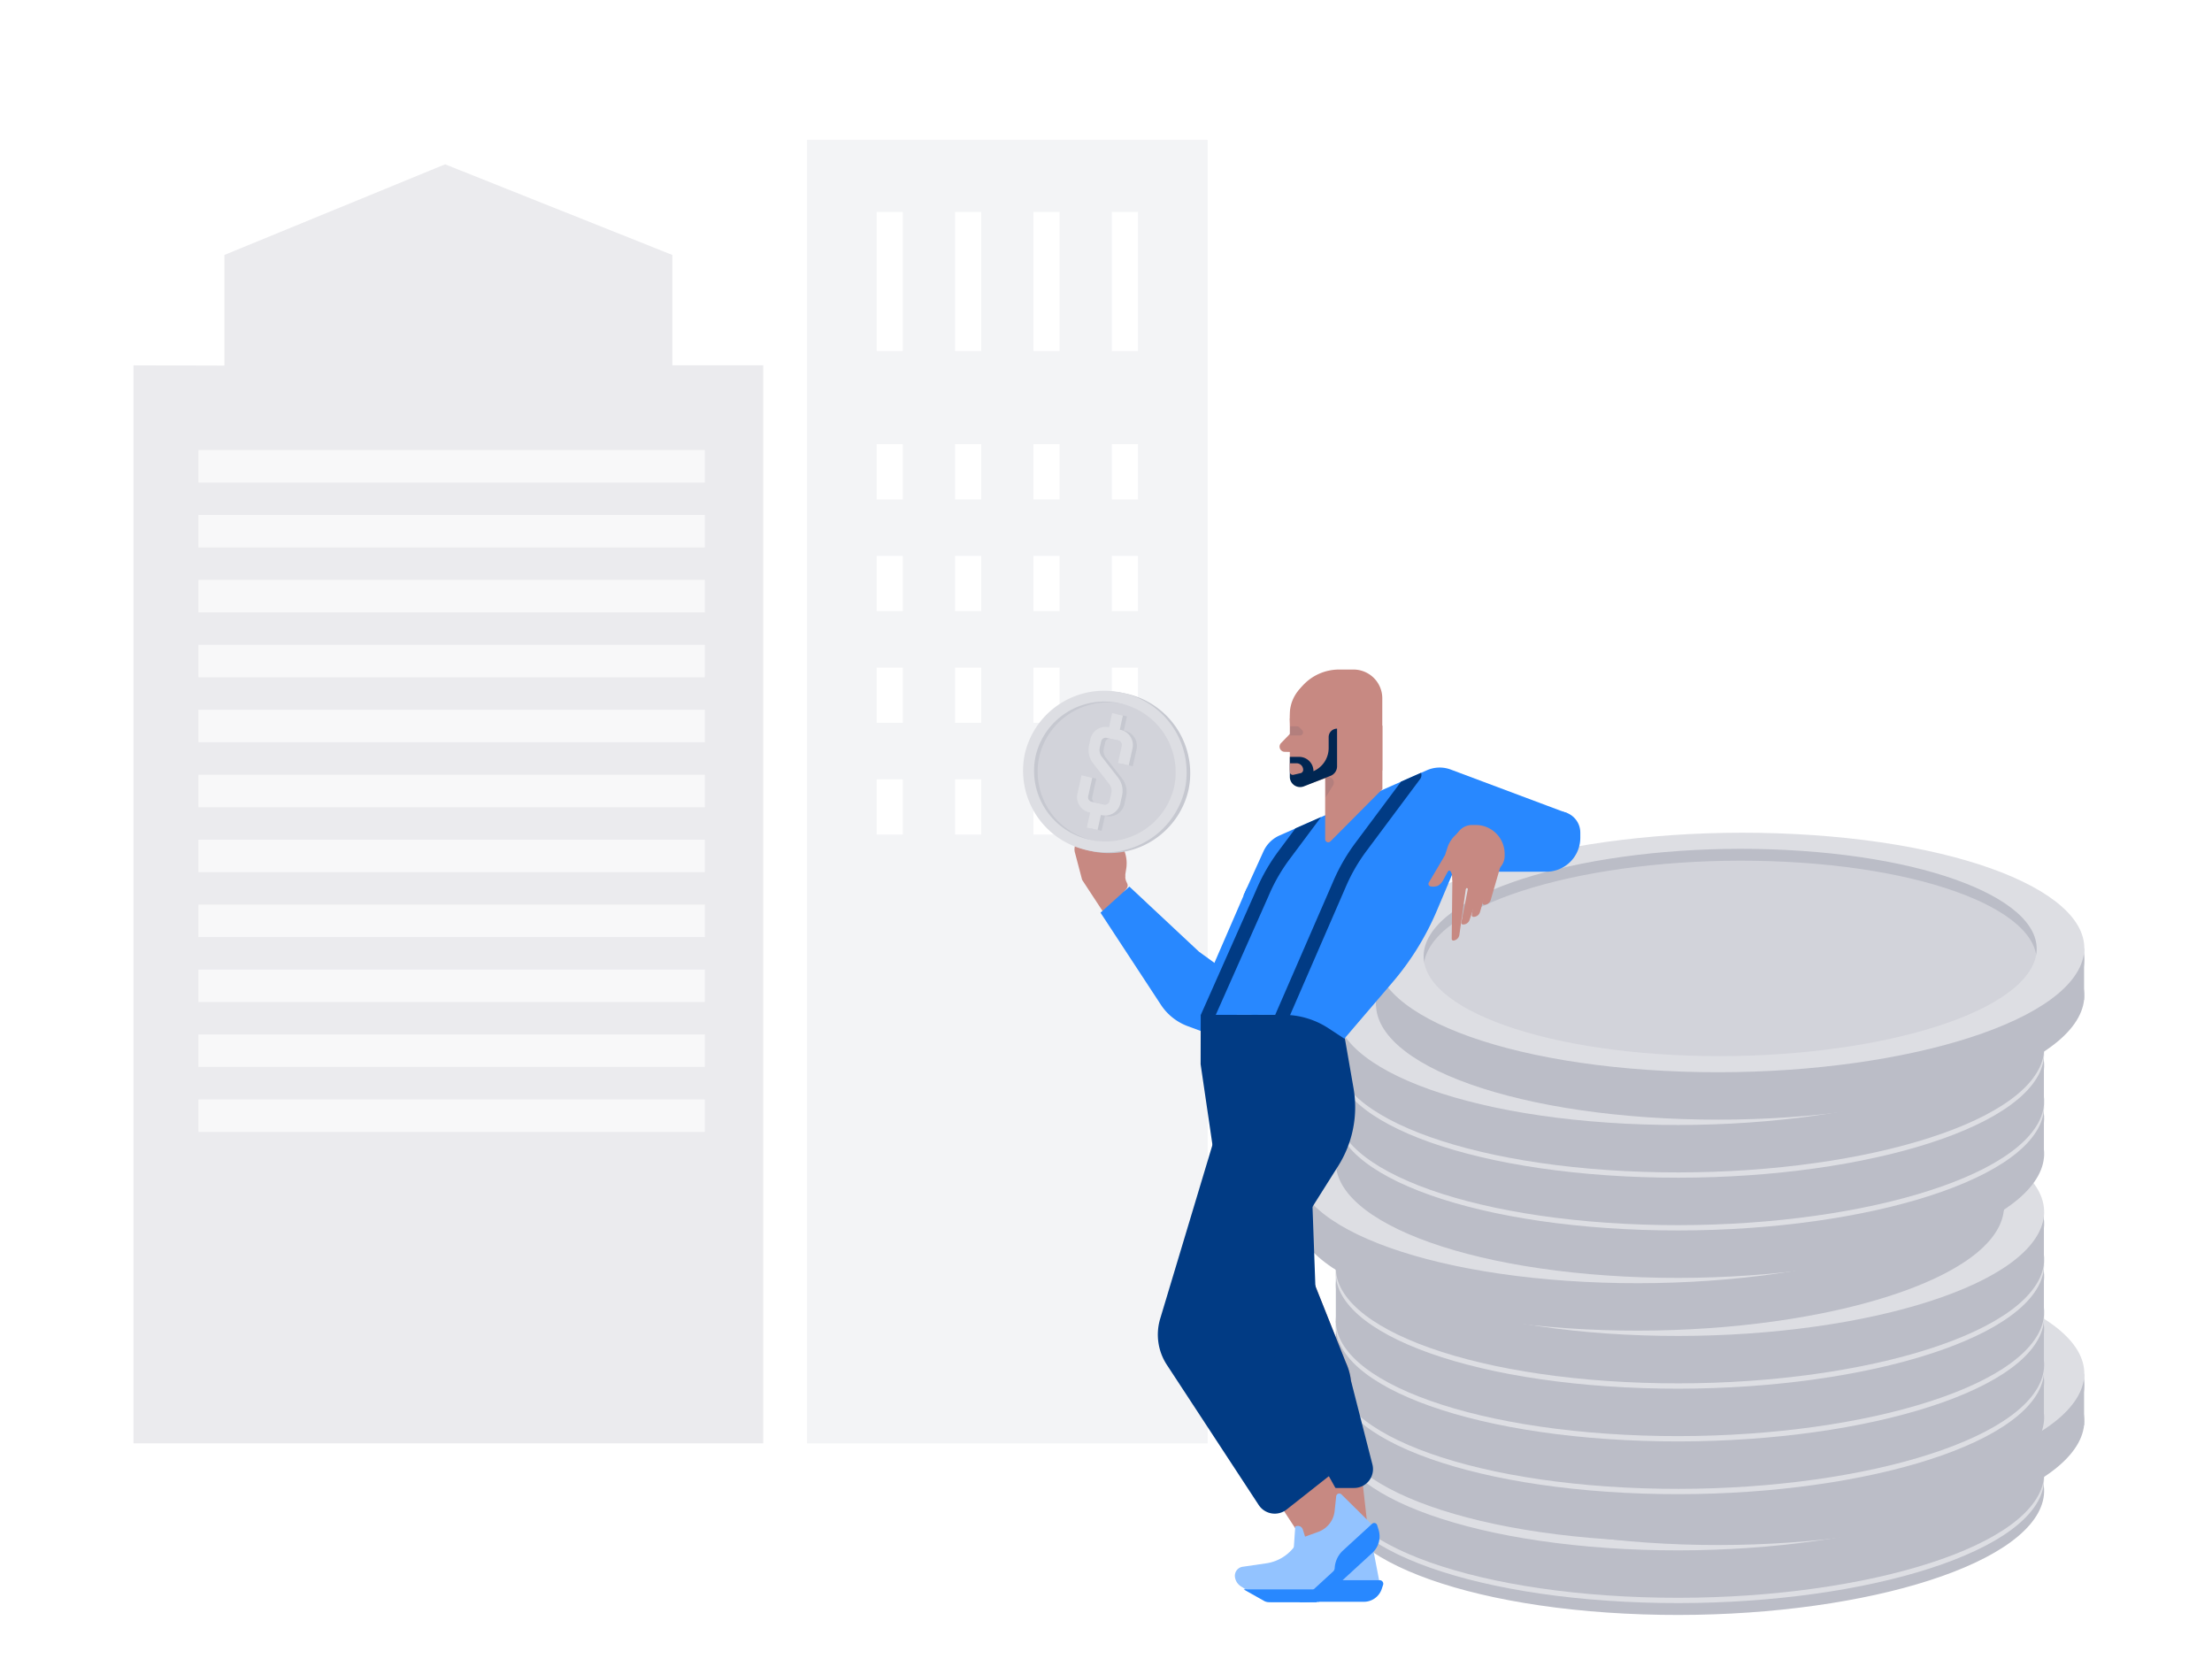 <svg id="PPC_50K-150K" data-name="PPC 50K-150K" xmlns="http://www.w3.org/2000/svg" width="348" height="261" viewBox="0 0 348 261">
  <rect id="Rectangle_805" data-name="Rectangle 805" width="348" height="261" fill="#fff"/>
  <g id="Group_4093" data-name="Group 4093" transform="translate(112 -76)">
    <g id="Group_4025" data-name="Group 4025" transform="translate(14.961 98)">
      <g id="Group_4024" data-name="Group 4024">
        <path id="Path_11741" data-name="Path 11741" d="M0,0H63.035V205.077H0Z" fill="#f3f4f6"/>
        <g id="Group_4023" data-name="Group 4023" transform="translate(10.963 11.349)">
          <path id="Path_11742" data-name="Path 11742" d="M76.87,79.579h4.111v21.875H76.87Z" transform="translate(-76.87 -79.579)" fill="#fff"/>
          <path id="Path_11743" data-name="Path 11743" d="M163.348,79.579h4.111v21.875h-4.111Z" transform="translate(-151.015 -79.579)" fill="#fff"/>
          <path id="Path_11744" data-name="Path 11744" d="M249.826,79.579h4.111v21.875h-4.111Z" transform="translate(-225.16 -79.579)" fill="#fff"/>
          <path id="Path_11745" data-name="Path 11745" d="M336.3,79.579h4.111v21.875H336.3Z" transform="translate(-299.306 -79.579)" fill="#fff"/>
          <path id="Path_11746" data-name="Path 11746" d="M76.87,335.7h4.111v8.691H76.87Z" transform="translate(-76.87 -299.17)" fill="#fff"/>
          <path id="Path_11747" data-name="Path 11747" d="M163.348,335.7h4.111v8.691h-4.111Z" transform="translate(-151.015 -299.17)" fill="#fff"/>
          <path id="Path_11748" data-name="Path 11748" d="M249.826,335.7h4.111v8.691h-4.111Z" transform="translate(-225.16 -299.17)" fill="#fff"/>
          <path id="Path_11749" data-name="Path 11749" d="M336.3,335.7h4.111v8.691H336.3Z" transform="translate(-299.306 -299.17)" fill="#fff"/>
          <path id="Path_11750" data-name="Path 11750" d="M76.87,458.937h4.111v8.691H76.87Z" transform="translate(-76.87 -404.836)" fill="#fff"/>
          <path id="Path_11751" data-name="Path 11751" d="M163.348,458.937h4.111v8.691h-4.111Z" transform="translate(-151.015 -404.836)" fill="#fff"/>
          <path id="Path_11752" data-name="Path 11752" d="M249.826,458.937h4.111v8.691h-4.111Z" transform="translate(-225.16 -404.836)" fill="#fff"/>
          <path id="Path_11753" data-name="Path 11753" d="M336.3,458.937h4.111v8.691H336.3Z" transform="translate(-299.306 -404.836)" fill="#fff"/>
          <path id="Path_11754" data-name="Path 11754" d="M76.87,582.179h4.111v8.691H76.87Z" transform="translate(-76.87 -510.501)" fill="#fff"/>
          <path id="Path_11755" data-name="Path 11755" d="M163.348,582.179h4.111v8.691h-4.111Z" transform="translate(-151.015 -510.501)" fill="#fff"/>
          <path id="Path_11756" data-name="Path 11756" d="M249.826,582.179h4.111v8.691h-4.111Z" transform="translate(-225.16 -510.501)" fill="#fff"/>
          <path id="Path_11757" data-name="Path 11757" d="M336.3,582.179h4.111v8.691H336.3Z" transform="translate(-299.306 -510.501)" fill="#fff"/>
          <path id="Path_11758" data-name="Path 11758" d="M76.87,705.42h4.111v8.691H76.87Z" transform="translate(-76.87 -616.167)" fill="#fff"/>
          <path id="Path_11759" data-name="Path 11759" d="M163.348,705.42h4.111v8.691h-4.111Z" transform="translate(-151.015 -616.167)" fill="#fff"/>
          <path id="Path_11760" data-name="Path 11760" d="M249.826,705.42h4.111v8.691h-4.111Z" transform="translate(-225.16 -616.167)" fill="#fff"/>
          <path id="Path_11761" data-name="Path 11761" d="M336.3,705.42h4.111v8.691H336.3Z" transform="translate(-299.306 -616.167)" fill="#fff"/>
        </g>
      </g>
    </g>
    <g id="Group_4028" data-name="Group 4028" transform="translate(-91 101.851)">
      <g id="Group_4027" data-name="Group 4027" transform="translate(0 0)">
        <path id="Path_11762" data-name="Path 11762" d="M84.775,31.624V14.259L49.026,0,14.3,14.259V31.665L0,31.624v169.6H99.074V31.624Z" transform="translate(0 0)" fill="#ebebee"/>
        <g id="Group_4026" data-name="Group 4026" transform="translate(10.214 44.954)">
          <path id="Path_11763" data-name="Path 11763" d="M72.99,321.251h79.668v5.107H72.99Z" transform="translate(-72.99 -321.251)" fill="#f8f8f9"/>
          <path id="Path_11764" data-name="Path 11764" d="M72.99,394.245h79.668v5.107H72.99Z" transform="translate(-72.99 -384.031)" fill="#f8f8f9"/>
          <path id="Path_11765" data-name="Path 11765" d="M72.99,467.24h79.668v5.107H72.99Z" transform="translate(-72.99 -446.811)" fill="#f8f8f9"/>
          <path id="Path_11766" data-name="Path 11766" d="M72.99,540.235h79.668v5.107H72.99Z" transform="translate(-72.99 -509.592)" fill="#f8f8f9"/>
          <path id="Path_11767" data-name="Path 11767" d="M72.99,613.23h79.668v5.107H72.99Z" transform="translate(-72.99 -572.372)" fill="#f8f8f9"/>
          <path id="Path_11768" data-name="Path 11768" d="M72.99,686.3h79.668v5.107H72.99Z" transform="translate(-72.99 -635.215)" fill="#f8f8f9"/>
          <path id="Path_11769" data-name="Path 11769" d="M72.99,759.293h79.668V764.4H72.99Z" transform="translate(-72.99 -697.995)" fill="#f8f8f9"/>
          <path id="Path_11770" data-name="Path 11770" d="M72.99,832.288h79.668V837.4H72.99Z" transform="translate(-72.99 -760.776)" fill="#f8f8f9"/>
          <path id="Path_11771" data-name="Path 11771" d="M72.99,905.283h79.668v5.107H72.99Z" transform="translate(-72.99 -823.556)" fill="#f8f8f9"/>
          <path id="Path_11772" data-name="Path 11772" d="M72.99,978.278h79.668v5.107H72.99Z" transform="translate(-72.99 -886.337)" fill="#f8f8f9"/>
          <path id="Path_11773" data-name="Path 11773" d="M72.99,1051.346h79.668v5.107H72.99Z" transform="translate(-72.99 -949.18)" fill="#f8f8f9"/>
        </g>
      </g>
    </g>
    <g id="Group_4031" data-name="Group 4031" transform="translate(91.839 207.007)">
      <g id="Group_4030" data-name="Group 4030" transform="translate(0 0)">
        <path id="Path_12585" data-name="Path 12585" d="M173.813,145.429c-5.271,9.6-32.413,16.21-60.627,14.771s-46.809-10.389-41.539-19.986,32.413-16.21,60.627-14.771S179.084,135.829,173.813,145.429Z" transform="translate(-60.664 -40.464)" fill="#d2d3da"/>
        <path id="Path_12581" data-name="Path 12581" d="M89.8,166.92c-30.2-1.54-50.175-11.153-44.531-21.425s34.8-17.38,64.994-15.836,50.175,11.153,44.531,21.425S120,168.46,89.8,166.92Zm19.088-34.756c-26.138-1.333-51.372,4.813-56.257,13.705s12.409,17.213,38.543,18.546,51.372-4.812,56.257-13.705-12.409-17.213-38.543-18.546Z" transform="translate(-37.995 -44.066)" fill="#bbbdc7"/>
        <path id="Path_12582" data-name="Path 12582" d="M89.8,153.832c-30.2-1.54-50.175-11.153-44.531-21.425s34.8-17.377,64.994-15.836S160.438,127.723,154.794,138,120,155.375,89.8,153.832Zm19.088-34.756c-26.138-1.333-51.372,4.812-56.257,13.705s12.409,17.213,38.543,18.546,51.372-4.812,56.257-13.705-12.409-17.21-38.543-18.546Z" transform="translate(-37.995 -32.845)" fill="#dddee3"/>
        <path id="Path_12594" data-name="Path 12594" d="M802.179,185.741h3.315v8.116h-3.315Z" transform="translate(-687.778 -92.331)" fill="#bbbdc7"/>
        <path id="Path_12583" data-name="Path 12583" d="M89.8,147.987c-30.2-1.54-50.175-11.153-44.531-21.425s34.8-17.38,64.994-15.836,50.175,11.153,44.531,21.425S120,149.527,89.8,147.987Z" transform="translate(-37.995 -27.833)" fill="#bbbdc7"/>
        <path id="Path_12588" data-name="Path 12588" d="M173.832,87.24c-5.271,9.6-32.413,16.21-60.627,14.771S66.4,91.622,71.669,82.025s32.413-16.21,60.627-14.771S179.1,77.644,173.832,87.24Z" transform="translate(-60.682 9.426)" fill="#d2d3da"/>
        <path id="Path_12586" data-name="Path 12586" d="M89.8,108.736C59.6,107.2,39.626,97.583,45.269,87.31s34.8-17.377,64.994-15.836S160.438,82.627,154.794,92.9,120,110.279,89.8,108.736Zm19.088-34.756c-26.138-1.333-51.375,4.812-56.257,13.705S65.04,104.9,91.175,106.23s51.372-4.812,56.257-13.705-12.409-17.213-38.543-18.546Z" transform="translate(-37.995 5.82)" fill="#bbbdc7"/>
        <path id="Path_12587" data-name="Path 12587" d="M89.8,95.646C59.606,94.1,39.626,84.493,45.27,74.218s34.8-17.377,64.994-15.836S160.439,69.537,154.8,79.81,120,97.186,89.8,95.646Zm19.088-34.759C82.751,59.554,57.514,65.7,52.632,74.595S65.041,91.808,91.175,93.141s51.372-4.812,56.257-13.705-12.409-17.213-38.543-18.549Z" transform="translate(-37.996 17.046)" fill="#dddee3"/>
        <path id="Path_12595" data-name="Path 12595" d="M846.492,127.552h3.315v8.116h-3.315Z" transform="translate(-725.771 -42.441)" fill="#bbbdc7"/>
        <path id="Path_12589" data-name="Path 12589" d="M134.113,89.8c-30.2-1.54-50.175-11.153-44.531-21.425S124.381,51,154.576,52.541s50.175,11.153,44.531,21.428S164.312,91.346,134.113,89.8Z" transform="translate(-75.989 22.053)" fill="#bbbdc7"/>
        <path id="Path_12593" data-name="Path 12593" d="M218.144,29.051c-5.271,9.6-32.413,16.21-60.627,14.771s-46.806-10.386-41.536-19.985,32.413-16.21,60.627-14.771,46.806,10.389,41.536,19.985Z" transform="translate(-98.675 59.317)" fill="#d2d3da"/>
        <path id="Path_12591" data-name="Path 12591" d="M134.114,50.55c-30.2-1.543-50.175-11.156-44.531-21.428s34.8-17.377,64.994-15.836,50.175,11.156,44.531,21.428S164.312,52.09,134.114,50.55ZM153.2,15.791c-26.138-1.333-51.375,4.816-56.257,13.708s12.409,17.213,38.543,18.546,51.372-4.812,56.257-13.705S179.337,17.127,153.2,15.791Z" transform="translate(-75.989 55.71)" fill="#bbbdc7"/>
        <path id="Path_12592" data-name="Path 12592" d="M134.114,37.476c-30.2-1.54-50.175-11.153-44.531-21.425S124.382-1.325,154.577.215s50.175,11.153,44.531,21.425S164.312,39.02,134.114,37.476ZM153.2,2.72c-26.138-1.336-51.375,4.812-56.257,13.705s12.409,17.213,38.543,18.546,51.372-4.812,56.257-13.705S179.337,4.053,153.2,2.72Z" transform="translate(-75.989 66.917)" fill="#dddee3"/>
        <g id="Group_4029" data-name="Group 4029" transform="translate(6.32 73.841)">
          <path id="Path_11774" data-name="Path 11774" d="M44.313,597.14h3.315V605.6H44.313Z" transform="translate(-44.313 -585.822)" fill="#bbbdc7"/>
          <path id="Path_11775" data-name="Path 11775" d="M802.179,593h3.315v8.116h-3.315Z" transform="translate(-694.097 -582.269)" fill="#bbbdc7"/>
          <path id="Path_11776" data-name="Path 11776" d="M89.8,555.247c-30.2-1.54-50.175-11.153-44.531-21.425s34.8-17.377,64.994-15.836,50.175,11.153,44.531,21.425S120,556.79,89.8,555.247Z" transform="translate(-44.315 -517.775)" fill="#bbbdc7"/>
        </g>
        <path id="Path_11777" data-name="Path 11777" d="M173.831,494.5c-5.271,9.6-32.413,16.21-60.627,14.771S66.4,498.88,71.668,489.28s32.413-16.21,60.627-14.771S179.1,484.9,173.831,494.5Z" transform="translate(-60.681 -406.67)" fill="#d2d3da"/>
        <path id="Path_11778" data-name="Path 11778" d="M89.8,516.013c-30.2-1.54-50.175-11.153-44.531-21.425s34.8-17.376,64.994-15.836,50.175,11.153,44.531,21.425S120,517.553,89.8,516.013Zm19.088-34.759c-26.138-1.333-51.372,4.813-56.257,13.705S65.04,512.172,91.175,513.5s51.372-4.812,56.257-13.705-12.409-17.21-38.543-18.546Z" transform="translate(-37.995 -410.296)" fill="#bbbdc7"/>
        <path id="Path_11779" data-name="Path 11779" d="M89.8,502.921c-30.2-1.54-50.175-11.153-44.531-21.425s34.8-17.377,64.994-15.836,50.175,11.153,44.531,21.425S120,504.464,89.8,502.921Zm19.088-34.756c-26.138-1.333-51.372,4.813-56.257,13.705s12.409,17.213,38.543,18.546,51.372-4.812,56.257-13.705-12.409-17.213-38.543-18.546Z" transform="translate(-37.995 -399.071)" fill="#dddee3"/>
        <path id="Path_11780" data-name="Path 11780" d="M44.313,538.952h3.315v8.459H44.313Z" transform="translate(-37.994 -462.091)" fill="#bbbdc7"/>
        <path id="Path_11781" data-name="Path 11781" d="M802.179,534.83h3.315v8.116h-3.315Z" transform="translate(-687.778 -458.557)" fill="#bbbdc7"/>
        <path id="Path_11782" data-name="Path 11782" d="M89.8,497.08c-30.2-1.54-50.175-11.153-44.531-21.425s34.8-17.377,64.994-15.836,50.175,11.153,44.531,21.425S120,498.62,89.8,497.08Z" transform="translate(-37.995 -394.063)" fill="#bbbdc7"/>
        <path id="Path_11783" data-name="Path 11783" d="M173.832,436.329c-5.271,9.6-32.413,16.21-60.624,14.771S66.4,440.711,71.669,431.114s32.413-16.21,60.627-14.771S179.1,426.732,173.832,436.329Z" transform="translate(-60.683 -356.799)" fill="#d2d3da"/>
        <path id="Path_11784" data-name="Path 11784" d="M89.8,457.824c-30.2-1.54-50.175-11.153-44.531-21.425s34.8-17.376,64.994-15.836,50.175,11.153,44.531,21.425S120,459.368,89.8,457.824Zm19.088-34.756c-26.138-1.333-51.372,4.813-56.257,13.705s12.409,17.213,38.543,18.546,51.372-4.812,56.257-13.705-12.409-17.213-38.543-18.546Z" transform="translate(-37.995 -360.406)" fill="#bbbdc7"/>
        <path id="Path_11785" data-name="Path 11785" d="M89.8,444.754c-30.2-1.54-50.175-11.153-44.531-21.425s34.8-17.376,64.994-15.836,50.175,11.153,44.531,21.425S120,446.294,89.8,444.754Zm19.088-34.759c-26.138-1.333-51.372,4.812-56.257,13.705s12.409,17.213,38.543,18.546,51.372-4.812,56.257-13.705-12.409-17.21-38.543-18.546Z" transform="translate(-37.995 -349.2)" fill="#dddee3"/>
        <path id="Path_11786" data-name="Path 11786" d="M44.313,480.785h3.315v8.459H44.313Z" transform="translate(-37.994 -412.219)" fill="#bbbdc7"/>
        <path id="Path_11787" data-name="Path 11787" d="M802.179,476.641h3.315v8.116h-3.315Z" transform="translate(-687.778 -408.667)" fill="#bbbdc7"/>
        <path id="Path_11788" data-name="Path 11788" d="M89.8,438.891c-30.2-1.54-50.175-11.153-44.531-21.425s34.8-17.377,64.994-15.836,50.175,11.153,44.531,21.425S120,440.434,89.8,438.891Z" transform="translate(-37.995 -344.173)" fill="#bbbdc7"/>
        <path id="Path_11789" data-name="Path 11789" d="M173.813,378.14c-5.271,9.6-32.413,16.21-60.627,14.771s-46.809-10.389-41.539-19.985,32.413-16.21,60.627-14.771S179.084,368.543,173.813,378.14Z" transform="translate(-60.664 -306.909)" fill="#d2d3da"/>
        <path id="Path_11790" data-name="Path 11790" d="M89.8,399.658c-30.2-1.54-50.175-11.153-44.531-21.425s34.8-17.377,64.994-15.836,50.175,11.153,44.531,21.425S120,401.2,89.8,399.658ZM108.889,364.9c-26.138-1.333-51.372,4.813-56.257,13.705s12.409,17.213,38.543,18.546,51.372-4.812,56.257-13.705-12.409-17.21-38.543-18.546Z" transform="translate(-37.995 -310.535)" fill="#bbbdc7"/>
        <path id="Path_11791" data-name="Path 11791" d="M89.8,386.565c-30.2-1.54-50.175-11.153-44.531-21.425s34.8-17.377,64.994-15.836,50.175,11.153,44.531,21.425S120,388.105,89.8,386.565Zm19.088-34.756c-26.138-1.333-51.372,4.813-56.257,13.705S65.04,382.727,91.175,384.06s51.372-4.812,56.257-13.705-12.409-17.213-38.543-18.546Z" transform="translate(-37.995 -299.309)" fill="#dddee3"/>
        <path id="Path_11792" data-name="Path 11792" d="M44.313,422.6h3.315v8.459H44.313Z" transform="translate(-37.994 -362.329)" fill="#bbbdc7"/>
        <path id="Path_11793" data-name="Path 11793" d="M802.179,418.452h3.315v8.116h-3.315Z" transform="translate(-687.778 -358.776)" fill="#bbbdc7"/>
        <path id="Path_11794" data-name="Path 11794" d="M89.8,380.7c-30.2-1.54-50.175-11.153-44.531-21.425s34.8-17.376,64.994-15.836,50.175,11.153,44.531,21.425S120,382.246,89.8,380.7Z" transform="translate(-37.995 -294.282)" fill="#bbbdc7"/>
        <path id="Path_11795" data-name="Path 11795" d="M173.813,319.973c-5.271,9.6-32.413,16.21-60.627,14.771s-46.809-10.389-41.539-19.986,32.413-16.21,60.627-14.771S179.084,310.374,173.813,319.973Z" transform="translate(-60.664 -257.038)" fill="#d2d3da"/>
        <path id="Path_11796" data-name="Path 11796" d="M89.8,341.469c-30.2-1.54-50.175-11.153-44.531-21.425s34.8-17.376,64.994-15.836,50.175,11.153,44.531,21.425S120,343.009,89.8,341.469Zm19.088-34.756c-26.138-1.333-51.372,4.812-56.257,13.705s12.409,17.213,38.543,18.546,51.372-4.812,56.257-13.705-12.409-17.213-38.543-18.546Z" transform="translate(-37.995 -260.644)" fill="#bbbdc7"/>
        <path id="Path_11797" data-name="Path 11797" d="M89.8,328.376c-30.2-1.54-50.175-11.153-44.531-21.425s34.8-17.376,64.994-15.836,50.175,11.153,44.531,21.425S120,329.92,89.8,328.376Zm19.088-34.756c-26.138-1.333-51.372,4.812-56.257,13.705s12.409,17.213,38.543,18.546,51.372-4.812,56.257-13.705-12.409-17.213-38.543-18.546Z" transform="translate(-37.995 -249.419)" fill="#dddee3"/>
        <path id="Path_11798" data-name="Path 11798" d="M0,364.407H3.315v8.459H0Z" transform="translate(0 -312.439)" fill="#bbbdc7"/>
        <path id="Path_11799" data-name="Path 11799" d="M757.866,360.286h3.315V368.4h-3.315Z" transform="translate(-649.784 -308.905)" fill="#bbbdc7"/>
        <path id="Path_11800" data-name="Path 11800" d="M45.487,322.531c-30.2-1.54-50.175-11.153-44.531-21.425s34.8-17.38,64.994-15.836,50.175,11.153,44.531,21.425S75.685,324.071,45.487,322.531Z" transform="translate(-0.002 -244.407)" fill="#bbbdc7"/>
        <path id="Path_11801" data-name="Path 11801" d="M129.5,261.785c-5.271,9.6-32.413,16.21-60.627,14.771S22.063,266.166,27.334,256.57s32.413-16.21,60.627-14.771S134.771,252.188,129.5,261.785Z" transform="translate(-22.67 -207.147)" fill="#d2d3da"/>
        <path id="Path_11802" data-name="Path 11802" d="M45.487,283.28c-30.2-1.54-50.175-11.153-44.531-21.425s34.8-17.377,64.994-15.836,50.175,11.153,44.531,21.425S75.685,284.823,45.487,283.28Zm19.088-34.756c-26.138-1.333-51.372,4.812-56.257,13.705s12.409,17.213,38.543,18.546,51.372-4.812,56.257-13.705S90.71,249.857,64.576,248.524Z" transform="translate(-0.002 -210.754)" fill="#bbbdc7"/>
        <path id="Path_11803" data-name="Path 11803" d="M45.487,270.21c-30.2-1.54-50.175-11.153-44.531-21.425s34.8-17.377,64.994-15.836,50.175,11.153,44.531,21.425S75.685,271.75,45.487,270.21ZM64.576,235.45c-26.138-1.333-51.372,4.812-56.257,13.705S20.727,266.368,46.862,267.7,98.234,262.889,103.119,254,90.71,236.786,64.576,235.45Z" transform="translate(-0.002 -199.547)" fill="#dddee3"/>
        <path id="Path_11804" data-name="Path 11804" d="M44.313,306.241h3.315V314.7H44.313Z" transform="translate(-37.994 -262.567)" fill="#bbbdc7"/>
        <path id="Path_11805" data-name="Path 11805" d="M802.179,302.1h3.315v8.116h-3.315Z" transform="translate(-687.778 -259.015)" fill="#bbbdc7"/>
        <path id="Path_11806" data-name="Path 11806" d="M89.8,264.347c-30.2-1.54-50.175-11.153-44.531-21.425s34.8-17.376,64.994-15.836,50.175,11.153,44.531,21.425S120,265.89,89.8,264.347Z" transform="translate(-37.995 -194.521)" fill="#bbbdc7"/>
        <path id="Path_11807" data-name="Path 11807" d="M173.813,203.6c-5.271,9.6-32.413,16.21-60.627,14.771s-46.809-10.389-41.539-19.986,32.413-16.21,60.627-14.771S179.084,194,173.813,203.6Z" transform="translate(-60.664 -157.257)" fill="#d2d3da"/>
        <path id="Path_11808" data-name="Path 11808" d="M89.8,225.113c-30.2-1.54-50.175-11.153-44.531-21.425s34.8-17.376,64.994-15.836S160.438,199,154.794,209.277,120,226.653,89.8,225.113Zm19.088-34.759c-26.138-1.333-51.372,4.812-56.257,13.705S65.04,221.272,91.175,222.6s51.372-4.812,56.257-13.705-12.409-17.21-38.543-18.546Z" transform="translate(-37.995 -160.882)" fill="#bbbdc7"/>
        <path id="Path_11809" data-name="Path 11809" d="M89.8,212.021c-30.2-1.54-50.175-11.153-44.531-21.425s34.8-17.377,64.994-15.836,50.175,11.153,44.531,21.425S120,213.561,89.8,212.021Zm19.088-34.756c-26.138-1.333-51.372,4.812-56.257,13.705s12.409,17.213,38.543,18.546,51.372-4.812,56.257-13.705-12.409-17.213-38.543-18.546Z" transform="translate(-37.995 -149.657)" fill="#dddee3"/>
        <path id="Path_11810" data-name="Path 11810" d="M44.313,248.052h3.315v8.459H44.313Z" transform="translate(-37.994 -212.677)" fill="#bbbdc7"/>
        <path id="Path_11811" data-name="Path 11811" d="M802.179,243.93h3.315v8.116h-3.315Z" transform="translate(-687.778 -209.143)" fill="#bbbdc7"/>
        <path id="Path_11812" data-name="Path 11812" d="M89.8,206.161c-30.2-1.54-50.175-11.153-44.531-21.425s34.8-17.38,64.994-15.839,50.175,11.153,44.531,21.425S120,207.7,89.8,206.161Z" transform="translate(-37.995 -144.631)" fill="#bbbdc7"/>
        <path id="Path_11813" data-name="Path 11813" d="M173.813,145.429c-5.271,9.6-32.413,16.21-60.627,14.771s-46.809-10.389-41.539-19.986,32.413-16.21,60.627-14.771S179.084,135.829,173.813,145.429Z" transform="translate(-60.664 -107.386)" fill="#d2d3da"/>
        <path id="Path_11814" data-name="Path 11814" d="M89.8,166.92c-30.2-1.54-50.175-11.153-44.531-21.425s34.8-17.38,64.994-15.836,50.175,11.153,44.531,21.425S120,168.46,89.8,166.92Zm19.088-34.756c-26.138-1.333-51.372,4.813-56.257,13.705s12.409,17.213,38.543,18.546,51.372-4.812,56.257-13.705-12.409-17.213-38.543-18.546Z" transform="translate(-37.995 -110.988)" fill="#bbbdc7"/>
        <path id="Path_11815" data-name="Path 11815" d="M89.8,153.832c-30.2-1.54-50.175-11.153-44.531-21.425s34.8-17.377,64.994-15.836S160.438,127.723,154.794,138,120,155.375,89.8,153.832Zm19.088-34.756c-26.138-1.333-51.372,4.812-56.257,13.705s12.409,17.213,38.543,18.546,51.372-4.812,56.257-13.705-12.409-17.21-38.543-18.546Z" transform="translate(-37.995 -99.767)" fill="#dddee3"/>
        <path id="Path_11816" data-name="Path 11816" d="M44.313,189.863h3.315v8.459H44.313Z" transform="translate(-37.994 -162.787)" fill="#bbbdc7"/>
        <path id="Path_11817" data-name="Path 11817" d="M802.179,185.741h3.315v8.116h-3.315Z" transform="translate(-687.778 -159.253)" fill="#bbbdc7"/>
        <path id="Path_11818" data-name="Path 11818" d="M89.8,147.987c-30.2-1.54-50.175-11.153-44.531-21.425s34.8-17.38,64.994-15.836,50.175,11.153,44.531,21.425S120,149.527,89.8,147.987Z" transform="translate(-37.995 -94.755)" fill="#bbbdc7"/>
        <path id="Path_11819" data-name="Path 11819" d="M173.832,87.24c-5.271,9.6-32.413,16.21-60.627,14.771S66.4,91.622,71.669,82.025s32.413-16.21,60.627-14.771S179.1,77.644,173.832,87.24Z" transform="translate(-60.682 -57.495)" fill="#d2d3da"/>
        <path id="Path_11820" data-name="Path 11820" d="M89.8,108.736C59.6,107.2,39.626,97.583,45.269,87.31s34.8-17.377,64.994-15.836S160.438,82.627,154.794,92.9,120,110.279,89.8,108.736Zm19.088-34.756c-26.138-1.333-51.375,4.812-56.257,13.705S65.04,104.9,91.175,106.23s51.372-4.812,56.257-13.705-12.409-17.213-38.543-18.546Z" transform="translate(-37.995 -61.102)" fill="#bbbdc7"/>
        <path id="Path_11821" data-name="Path 11821" d="M89.8,95.646C59.606,94.1,39.626,84.493,45.27,74.218s34.8-17.377,64.994-15.836S160.439,69.537,154.8,79.81,120,97.186,89.8,95.646Zm19.088-34.759C82.751,59.554,57.514,65.7,52.632,74.595S65.041,91.808,91.175,93.141s51.372-4.812,56.257-13.705-12.409-17.213-38.543-18.549Z" transform="translate(-37.996 -49.876)" fill="#dddee3"/>
        <path id="Path_11822" data-name="Path 11822" d="M88.626,131.7h3.315v8.459H88.626Z" transform="translate(-75.987 -112.915)" fill="#bbbdc7"/>
        <path id="Path_11823" data-name="Path 11823" d="M846.492,127.552h3.315v8.116h-3.315Z" transform="translate(-725.771 -109.363)" fill="#bbbdc7"/>
        <path id="Path_11824" data-name="Path 11824" d="M134.113,89.8c-30.2-1.54-50.175-11.153-44.531-21.425S124.381,51,154.576,52.541s50.175,11.153,44.531,21.428S164.312,91.346,134.113,89.8Z" transform="translate(-75.989 -44.869)" fill="#bbbdc7"/>
        <path id="Path_11825" data-name="Path 11825" d="M218.144,29.051c-5.271,9.6-32.413,16.21-60.627,14.771s-46.806-10.386-41.536-19.985,32.413-16.21,60.627-14.771,46.806,10.389,41.536,19.985Z" transform="translate(-98.675 -7.605)" fill="#d2d3da"/>
        <path id="Path_11826" data-name="Path 11826" d="M134.114,50.55c-30.2-1.543-50.175-11.156-44.531-21.428s34.8-17.377,64.994-15.836,50.175,11.156,44.531,21.428S164.312,52.09,134.114,50.55ZM153.2,15.791c-26.138-1.333-51.375,4.816-56.257,13.708s12.409,17.213,38.543,18.546,51.372-4.812,56.257-13.705S179.337,17.127,153.2,15.791Z" transform="translate(-75.989 -11.212)" fill="#bbbdc7"/>
        <path id="Path_11827" data-name="Path 11827" d="M134.114,37.476c-30.2-1.54-50.175-11.153-44.531-21.425S124.382-1.325,154.577.215s50.175,11.153,44.531,21.425S164.312,39.02,134.114,37.476ZM153.2,2.72c-26.138-1.336-51.375,4.812-56.257,13.705s12.409,17.213,38.543,18.546,51.372-4.812,56.257-13.705S179.337,4.053,153.2,2.72Z" transform="translate(-75.989 -0.005)" fill="#dddee3"/>
      </g>
    </g>
    <g id="Group_4034" data-name="Group 4034" transform="translate(57.042 181.336)">
      <g id="Group_4033" data-name="Group 4033" transform="translate(0 0)">
        <path id="Path_11828" data-name="Path 11828" d="M189.261,664.393l1.744,15.34.595,5.226.325,2.854.1.845.31,2.73.154,1.347.234,2.048.013.117-3.021.084c-.715.021-1.472.042-2.171.064-.4.01-.769.023-1.11.033-.871.026-1.5.049-1.579.056l-.074-.254-.211-.719-1.662-5.651-1.863-6.338-7.783-19.615L170,644.773l11.626-.351,6.829,17.124A9.744,9.744,0,0,1,189.261,664.393Z" transform="translate(-145.76 -552.519)" fill="#c78982"/>
        <path id="Path_11829" data-name="Path 11829" d="M189.769,681.271h-9.086l-7.423-18.715-3.254-17.789,11.626-.351,6.827,17.123a9.631,9.631,0,0,1,.8,2.847l3.373,13.18A2.965,2.965,0,0,1,189.769,681.271Z" transform="translate(-145.762 -552.514)" fill="#013b84"/>
        <path id="Path_11830" data-name="Path 11830" d="M26.562,160.328l-4.838-6.678.395.489a1.194,1.194,0,0,0,.126.131,1.138,1.138,0,0,0,1.607-.09l.018-.011a1.372,1.372,0,0,0,.332-1.081l-.248-1.873a2.653,2.653,0,0,1,.178-1.4,1.844,1.844,0,0,1,.548-.729.911.911,0,0,1,.4-.172.386.386,0,0,1,.059,0,.451.451,0,0,1,.449.452l.545,5.785.43,1.318a5.362,5.362,0,0,1,.209,2.507l-.2,1.264C26.567,160.269,26.564,160.3,26.562,160.328Z" transform="translate(-18.627 -127.677)" fill="#c78982"/>
        <path id="Path_11831" data-name="Path 11831" d="M7.813,170.192c1.159-1.132.146-1.187.185-2.346l-.045-.249-6.325-9.321-.076-.481-.7.666a.677.677,0,0,0-.164.731l.183.478-.309.364a.677.677,0,0,0-.124.658l.284.827L.17,162.79a1.946,1.946,0,0,0-.068,1.4l1.1,4.181,5.516,8.42,2.712-3.1Z" transform="translate(-0.003 -135.292)" fill="#c78982"/>
        <path id="Path_11832" data-name="Path 11832" d="M28.706,243.535l9.5,14.486a8.638,8.638,0,0,0,4.219,3.364l4.021,1.491,7.155-6.408-9.408-6.8L33.248,239.428Z" transform="translate(-24.612 -205.283)" fill="#2888ff"/>
        <path id="Path_11833" data-name="Path 11833" d="M237.859,50.25l-.056,9.574a1.666,1.666,0,0,0,2.215,1.534l9.885-3.472Z" transform="translate(-203.89 -43.084)" fill="#c78982"/>
        <path id="Path_11834" data-name="Path 11834" d="M228.734,69.189l-1.691-.041a.811.811,0,0,1-.561-1.374l2.146-2.219Z" transform="translate(-193.987 -56.206)" fill="#c78982"/>
        <path id="Path_11835" data-name="Path 11835" d="M243.238,8.38l.218-.006A1.667,1.667,0,0,1,245.162,10l.145,5.795-7.706.194-.041-1.623a5.835,5.835,0,0,1,5.678-5.987Z" transform="translate(-203.679 -7.18)" fill="#c78982"/>
        <path id="Path_11836" data-name="Path 11836" d="M237.2,115.513H213.951v14.423l-12.5-.8-2.287-.147-8.929-.576-2.292-.147-1.58-.1,3.155-6.954a4.981,4.981,0,0,1,2.529-2.505l2.5-1.108h0l4.018-1.774,0,0,12.584-5.573,3.15-1.393.932-.411a4.961,4.961,0,0,1,3.759-.108l18.261,6.843A.178.178,0,0,1,237.2,115.513Z" transform="translate(-159.788 -92.604)" fill="#2888ff"/>
        <path id="Path_11837" data-name="Path 11837" d="M285.526,61.874h-9V79.741a.485.485,0,0,0,.829.343l8.175-8.227V61.874Z" transform="translate(-237.088 -53.05)" fill="#c78982"/>
        <path id="Path_11838" data-name="Path 11838" d="M0,0H4.832V6.159H0Z" transform="matrix(1, -0.025, 0.025, 1, 33.879, 7.707)" fill="#c78982"/>
        <path id="Path_11839" data-name="Path 11839" d="M245.293,0h2.287a4.532,4.532,0,0,1,4.526,4.538V15.883H237.559V7.755A7.744,7.744,0,0,1,245.293,0Z" transform="translate(-203.68 0)" fill="#c78982"/>
        <path id="Path_11840" data-name="Path 11840" d="M156.065,244.537l-7.133,16.452-8.673-3.781,7.133-16.452Z" transform="translate(-120.257 -206.421)" fill="#2888ff"/>
        <path id="Path_11841" data-name="Path 11841" d="M276.822,118.722l.128-.053a.865.865,0,0,1,1.064,1.254l-1.143,1.865" transform="translate(-237.344 -101.687)" fill="#002652" opacity="0.1"/>
        <path id="Path_11842" data-name="Path 11842" d="M237.7,62.627h1.107a.484.484,0,0,1,.343.142l.461.462a.486.486,0,0,1-.343.83h-1.58" transform="translate(-203.792 -53.695)" fill="#002652" opacity="0.1"/>
        <path id="Path_11843" data-name="Path 11843" d="M243.668,66.513v1.719a3.967,3.967,0,0,1-2.392,3.644,2.248,2.248,0,0,0-2.245-2.251h-1.473v3.133a1.617,1.617,0,0,0,2.207,1.508l4.2-1.654a1.621,1.621,0,0,0,1.026-1.508v-5.92A1.327,1.327,0,0,0,243.668,66.513Z" transform="translate(-203.68 -55.888)" fill="#002652"/>
        <path id="Path_11844" data-name="Path 11844" d="M239.25,104.966l-1.113.257a.473.473,0,0,1-.579-.462v-1.349h1.067a1.036,1.036,0,0,1,1.034,1.037A.53.53,0,0,1,239.25,104.966Z" transform="translate(-203.68 -88.665)" fill="#c78982"/>
        <path id="Path_11845" data-name="Path 11845" d="M139.163,380.4l-.016,7.771,6.2,42.24s11.976-4.26,11.957-4.487l-1.649-45.6Z" transform="translate(-119.303 -326.078)" fill="#013b84"/>
        <path id="Path_11846" data-name="Path 11846" d="M243.46,926.6l1.132,3.851,1.663,5.65.21.72.074.253c.079-.006.708-.029,1.579-.055l1.11-.034c.7-.023,1.457-.044,2.171-.065,1.621-.045,3.019-.083,3.019-.083l-.011-.118-.234-2.047-.154-1.347-.31-2.731-.1-.844-.325-2.854-.034-.3H243.46Z" transform="translate(-208.74 -794.454)" fill="#ed956e"/>
        <path id="Path_11847" data-name="Path 11847" d="M179.866,954.708l-1.9-1.134a2.018,2.018,0,0,1-.968-1.421,1.433,1.433,0,0,1,1.216-1.678l3.6-.526a6.738,6.738,0,0,0,5.144-3.638l1.187-2.368,1.58.891a.91.91,0,0,1,.456,1.033l-.346,1.07,2.166.852a3.677,3.677,0,0,0,4.007-.685l1.521-1.538a.532.532,0,0,1,.853.339l1.329,6.922-.187,1.629Z" transform="translate(-151.743 -809.325)" fill="#93c3ff"/>
        <path id="Path_11848" data-name="Path 11848" d="M209.261,1005.26l-.226.685a2.956,2.956,0,0,1-2.891,2.019H191.7a1.787,1.787,0,0,1-.822-.208l-3.451-1.8h11.894a.7.7,0,0,0,.532-.23,3.517,3.517,0,0,1,2.671-1.154h6.2A.56.56,0,0,1,209.261,1005.26Z" transform="translate(-160.696 -861.303)" fill="#2888ff"/>
        <path id="Path_11849" data-name="Path 11849" d="M232.638,882.321l2.677,4.807,2.615,2.372-7.47,5.93-5.1-7.8Z" transform="translate(-193.216 -756.49)" fill="#c78982"/>
        <path id="Path_11850" data-name="Path 11850" d="M251.743,915.445l-4.972,4.679-6.293,5.922c-.37.01-2.505-.152-2.505-.152l.045-.666.352-5.236.4-5.873.263-.052a.809.809,0,0,1,.926.551l.354,1.125,2.084-.757a3.93,3.93,0,0,0,2.567-3.282l.246-2.311a.485.485,0,0,1,.823-.3l2.79,2.757,1.964,1.942.17.167Z" transform="translate(-204.036 -779.328)" fill="#93c3ff"/>
        <path id="Path_11851" data-name="Path 11851" d="M196.452,953.906l-1.13,4.56-7.862,1.992-5.445.07H182l-.084-.055-1.044-.681-.611-.4a1.7,1.7,0,0,1,.682-3.1l3.674-.527a8.076,8.076,0,0,0,5.654-3.637l2.973-1.476a.81.81,0,0,1,.312,1.032l-.495,1.07,2.046.852a3.835,3.835,0,0,0,1.343.3Z" transform="translate(-153.896 -815.079)" fill="#93c3ff"/>
        <path id="Path_11852" data-name="Path 11852" d="M198.138,1014.728v2.013h-7.5a1.624,1.624,0,0,1-.794-.207l-1.894-1.07-.1-.055-1.206-.681Z" transform="translate(-160.032 -870.015)" fill="#2888ff"/>
        <path id="Path_11853" data-name="Path 11853" d="M259.709,946.182l-4.748,4.354-3.632,3.332c-.669.019-1.379.039-2.034.06-.37.01-.721.021-1.039.031l5.271-4.836a.816.816,0,0,0,.262-.551A4.077,4.077,0,0,1,255.1,945.8l1.335-1.225,3.163-2.9.079-.073a.485.485,0,0,1,.791.215l.223.723A3.529,3.529,0,0,1,259.709,946.182Z" transform="translate(-212.852 -807.211)" fill="#2888ff"/>
        <path id="Path_11854" data-name="Path 11854" d="M104.949,386.515,92.3,428.587a8.675,8.675,0,0,0,1.05,7.252l14.447,22.046a3.016,3.016,0,0,0,4.395.716l6.712-5.3-.97-1.729-8.293-18.291a8.11,8.11,0,0,0-.631-1.171l-3.086-4.752,14.38-22.8a17.347,17.347,0,0,0,2.417-12.225l-2.008-11.545-14.065-.035Z" transform="translate(-78.818 -326.453)" fill="#013b84"/>
        <path id="Path_11855" data-name="Path 11855" d="M374.257,165.976h20.874a5.337,5.337,0,0,0,5.33-5.344v-.8a3.329,3.329,0,0,0-3.325-3.334H374.257Z" transform="translate(-320.884 -134.175)" fill="#2888ff"/>
        <path id="Path_11856" data-name="Path 11856" d="M139.228,194.527H152.25a12.92,12.92,0,0,1,7.095,2.123l2.482,1.63,7.6-8.892a43.293,43.293,0,0,0,6.967-11.275l6.164-14.587-33.846,11.047Z" transform="translate(-119.373 -140.206)" fill="#2888ff"/>
        <g id="Group_4032" data-name="Group 4032" transform="translate(55.684 24.454)">
          <path id="Path_11857" data-name="Path 11857" d="M416.395,236.866a1.065,1.065,0,0,0,.947-.886L418.459,228l-2.208-1.468-.112,10.035a.275.275,0,0,0,.249.3Z" transform="translate(-412.475 -218.68)" fill="#c78982"/>
          <path id="Path_11858" data-name="Path 11858" d="M426.921,219.957a1.063,1.063,0,0,0,1.091-.7l2.541-7.644-1.907-1.845-1.924,9.849a.274.274,0,0,0,.192.338Z" transform="translate(-421.542 -204.307)" fill="#c78982"/>
          <path id="Path_11859" data-name="Path 11859" d="M438.536,211.244a1.064,1.064,0,0,0,1.063-.74l2.245-7.737L439.869,201l-1.545,9.916a.275.275,0,0,0,.2.33Z" transform="translate(-431.492 -196.786)" fill="#c78982"/>
          <path id="Path_11860" data-name="Path 11860" d="M450.356,197.89a1.064,1.064,0,0,0,1.063-.74l2.094-7.214a.864.864,0,0,0-.253-.885l-1.571-1.408-1.545,9.916a.275.275,0,0,0,.2.33h.007Z" transform="translate(-441.626 -185.337)" fill="#c78982"/>
          <path id="Path_11861" data-name="Path 11861" d="M425.079,178.991h-2.5a2.655,2.655,0,0,1-2.643-2.65v-2.217a2.655,2.655,0,0,1,2.643-2.65h.623A4.539,4.539,0,0,1,427.722,176v.335A2.654,2.654,0,0,1,425.079,178.991Z" transform="translate(-415.732 -171.473)" fill="#c78982"/>
          <path id="Path_11862" data-name="Path 11862" d="M395.387,177.83v7.111l-.028-.542a1,1,0,0,0-.022-.155.758.758,0,0,0-.995-.65l-.189-.106c-.331.073-.445.39-.607.689l-.773,1.431a2.274,2.274,0,0,1-.829.883,2.125,2.125,0,0,1-.92.126.784.784,0,0,1-.366-.084.364.364,0,0,1-.043-.027.39.39,0,0,1-.085-.544l2.541-4.31.366-1.137a4.608,4.608,0,0,1,1.12-1.853l.778-.78C395.354,177.868,395.37,177.85,395.387,177.83Z" transform="translate(-390.456 -176.924)" fill="#c78982"/>
          <path id="Path_11863" data-name="Path 11863" d="M418.378,187.784a4.068,4.068,0,0,1-3.895,4.222q-.179,0-.354-.017c-.073-.007-.223.045-.216-.028a.159.159,0,1,0-.312-.064c-.014.064-.126-.033-.188-.053a3.861,3.861,0,0,1-1.778-1.18c-.051-.06-.15-.1-.15-.184,0-1.318-.462-1.722-.712-1.324-.058.093-.037-.206-.063-.314a4.575,4.575,0,0,1-.123-1.058,3.908,3.908,0,1,1,7.79,0Z" transform="translate(-407.717 -181.838)" fill="#c78982"/>
        </g>
        <path id="Path_11864" data-name="Path 11864" d="M241.719,114.873l-8.441,11.316a27.705,27.705,0,0,0-3.185,5.487l-1.079,2.488-8.433,19.412a1.08,1.08,0,0,1-.993.649,1.068,1.068,0,0,1-.427-.091,1.084,1.084,0,0,1-.561-1.424l8.126-18.694,1.39-3.2a29.576,29.576,0,0,1,3.435-5.924l7.173-9.619,3.15-1.393a1.078,1.078,0,0,1-.155,1Z" transform="translate(-187.348 -97.637)" fill="#013b84"/>
        <path id="Path_11865" data-name="Path 11865" d="M158.186,162.759l-4.954,6.638a27.685,27.685,0,0,0-3.181,5.487l-.2.467-8.3,18.693-2.29-.145,8.3-18.695.514-1.181A29.783,29.783,0,0,1,151.5,168.1l2.658-3.566h0Z" transform="translate(-119.399 -139.548)" fill="#013b84"/>
        <path id="Path_11866" data-name="Path 11866" d="M10.011,143.682l2.565-3.934a1,1,0,0,0-.123-1.209l-.005,0a.256.256,0,0,0-.359.055l-2.373,2.783Z" transform="translate(-8.332 -118.735)" fill="#c78982"/>
        <path id="Path_11867" data-name="Path 11867" d="M10.858,156.371l3.1-2.316a1,1,0,0,0,.3-1.178l0-.006a.256.256,0,0,0-.356-.072l-3.26,1.838Z" transform="translate(-9.12 -130.972)" fill="#c78982"/>
        <path id="Path_11868" data-name="Path 11868" d="M12.4,169.817l2.7-2.016a1,1,0,0,0,.3-1.178l0-.006a.256.256,0,0,0-.356-.072l-2.85,1.607Z" transform="translate(-10.449 -142.757)" fill="#c78982"/>
        <path id="Path_11869" data-name="Path 11869" d="M0,0H1.672V3.351H0Z" transform="matrix(-0.949, -0.314, 0.313, -0.95, 2.021, 28.803)" fill="#c78982"/>
        <path id="Path_11870" data-name="Path 11870" d="M0,0H2.161V5.436H0Z" transform="matrix(-0.959, 0.283, -0.282, -0.959, 3.805, 32.546)" fill="#c78982"/>
      </g>
    </g>
    <g id="Group_4037" data-name="Group 4037" transform="matrix(0.976, 0.216, -0.216, 0.976, 51.971, 182.205)">
      <g id="Group_4036" data-name="Group 4036">
        <ellipse id="Ellipse_824" data-name="Ellipse 824" cx="12.035" cy="11.839" rx="12.035" ry="11.839" transform="translate(0.867 0.853)" fill="#d2d3da"/>
        <path id="Path_11871" data-name="Path 11871" d="M6.923,7.459V4.707a2.443,2.443,0,0,0-2.46-2.42H4.329V0H2.594V2.287h0a2.443,2.443,0,0,0-2.46,2.42V5.72A3.429,3.429,0,0,0,1.387,8.37l3.165,2.622a1.746,1.746,0,0,1,.636,1.344v1.275a.72.72,0,0,1-.725.713h-2a.72.72,0,0,1-.725-.713V10.6H0v3.009a2.443,2.443,0,0,0,2.46,2.42h.134v2.418H4.328V16.031h.134a2.443,2.443,0,0,0,2.46-2.42V12.336A3.431,3.431,0,0,0,5.668,9.687L2.5,7.065A1.746,1.746,0,0,1,1.867,5.72V4.707a.72.72,0,0,1,.725-.713H4.462a.72.72,0,0,1,.725.713V7.459Z" transform="translate(10.091 3.468)" fill="#c6c8d0"/>
        <path id="Path_11872" data-name="Path 11872" d="M12.9,25.385A12.813,12.813,0,0,1,0,12.693,12.813,12.813,0,0,1,12.9,0,12.813,12.813,0,0,1,25.8,12.693,12.813,12.813,0,0,1,12.9,25.385Zm0-23.679A11.09,11.09,0,0,0,1.735,12.693,11.09,11.09,0,0,0,12.9,23.679,11.09,11.09,0,0,0,24.07,12.693,11.09,11.09,0,0,0,12.9,1.707Z" transform="translate(0.579 0)" fill="#c6c8d0"/>
        <g id="Group_4035" data-name="Group 4035">
          <path id="Path_11873" data-name="Path 11873" d="M6.923,7.459V4.707a2.443,2.443,0,0,0-2.46-2.42H4.329V0H2.594V2.287h0a2.443,2.443,0,0,0-2.46,2.42V5.72A3.429,3.429,0,0,0,1.387,8.37l3.165,2.622a1.746,1.746,0,0,1,.636,1.344v1.275a.72.72,0,0,1-.725.713h-2a.72.72,0,0,1-.725-.713V10.6H0v3.009a2.443,2.443,0,0,0,2.46,2.42h.134v2.418H4.328V16.031h.134a2.443,2.443,0,0,0,2.46-2.42V12.336A3.431,3.431,0,0,0,5.668,9.687L2.5,7.065A1.746,1.746,0,0,1,1.867,5.72V4.707a.72.72,0,0,1,.725-.713H4.462a.72.72,0,0,1,.725.713V7.459Z" transform="translate(9.441 3.468)" fill="#dddee3"/>
          <path id="Path_11874" data-name="Path 11874" d="M12.9,25.385A12.813,12.813,0,0,1,0,12.693,12.813,12.813,0,0,1,12.9,0,12.813,12.813,0,0,1,25.8,12.693,12.813,12.813,0,0,1,12.9,25.385Zm0-23.679A11.09,11.09,0,0,0,1.735,12.693,11.09,11.09,0,0,0,12.9,23.679,11.09,11.09,0,0,0,24.07,12.693,11.09,11.09,0,0,0,12.9,1.707Z" fill="#dddee3"/>
        </g>
      </g>
    </g>
  </g>
</svg>
